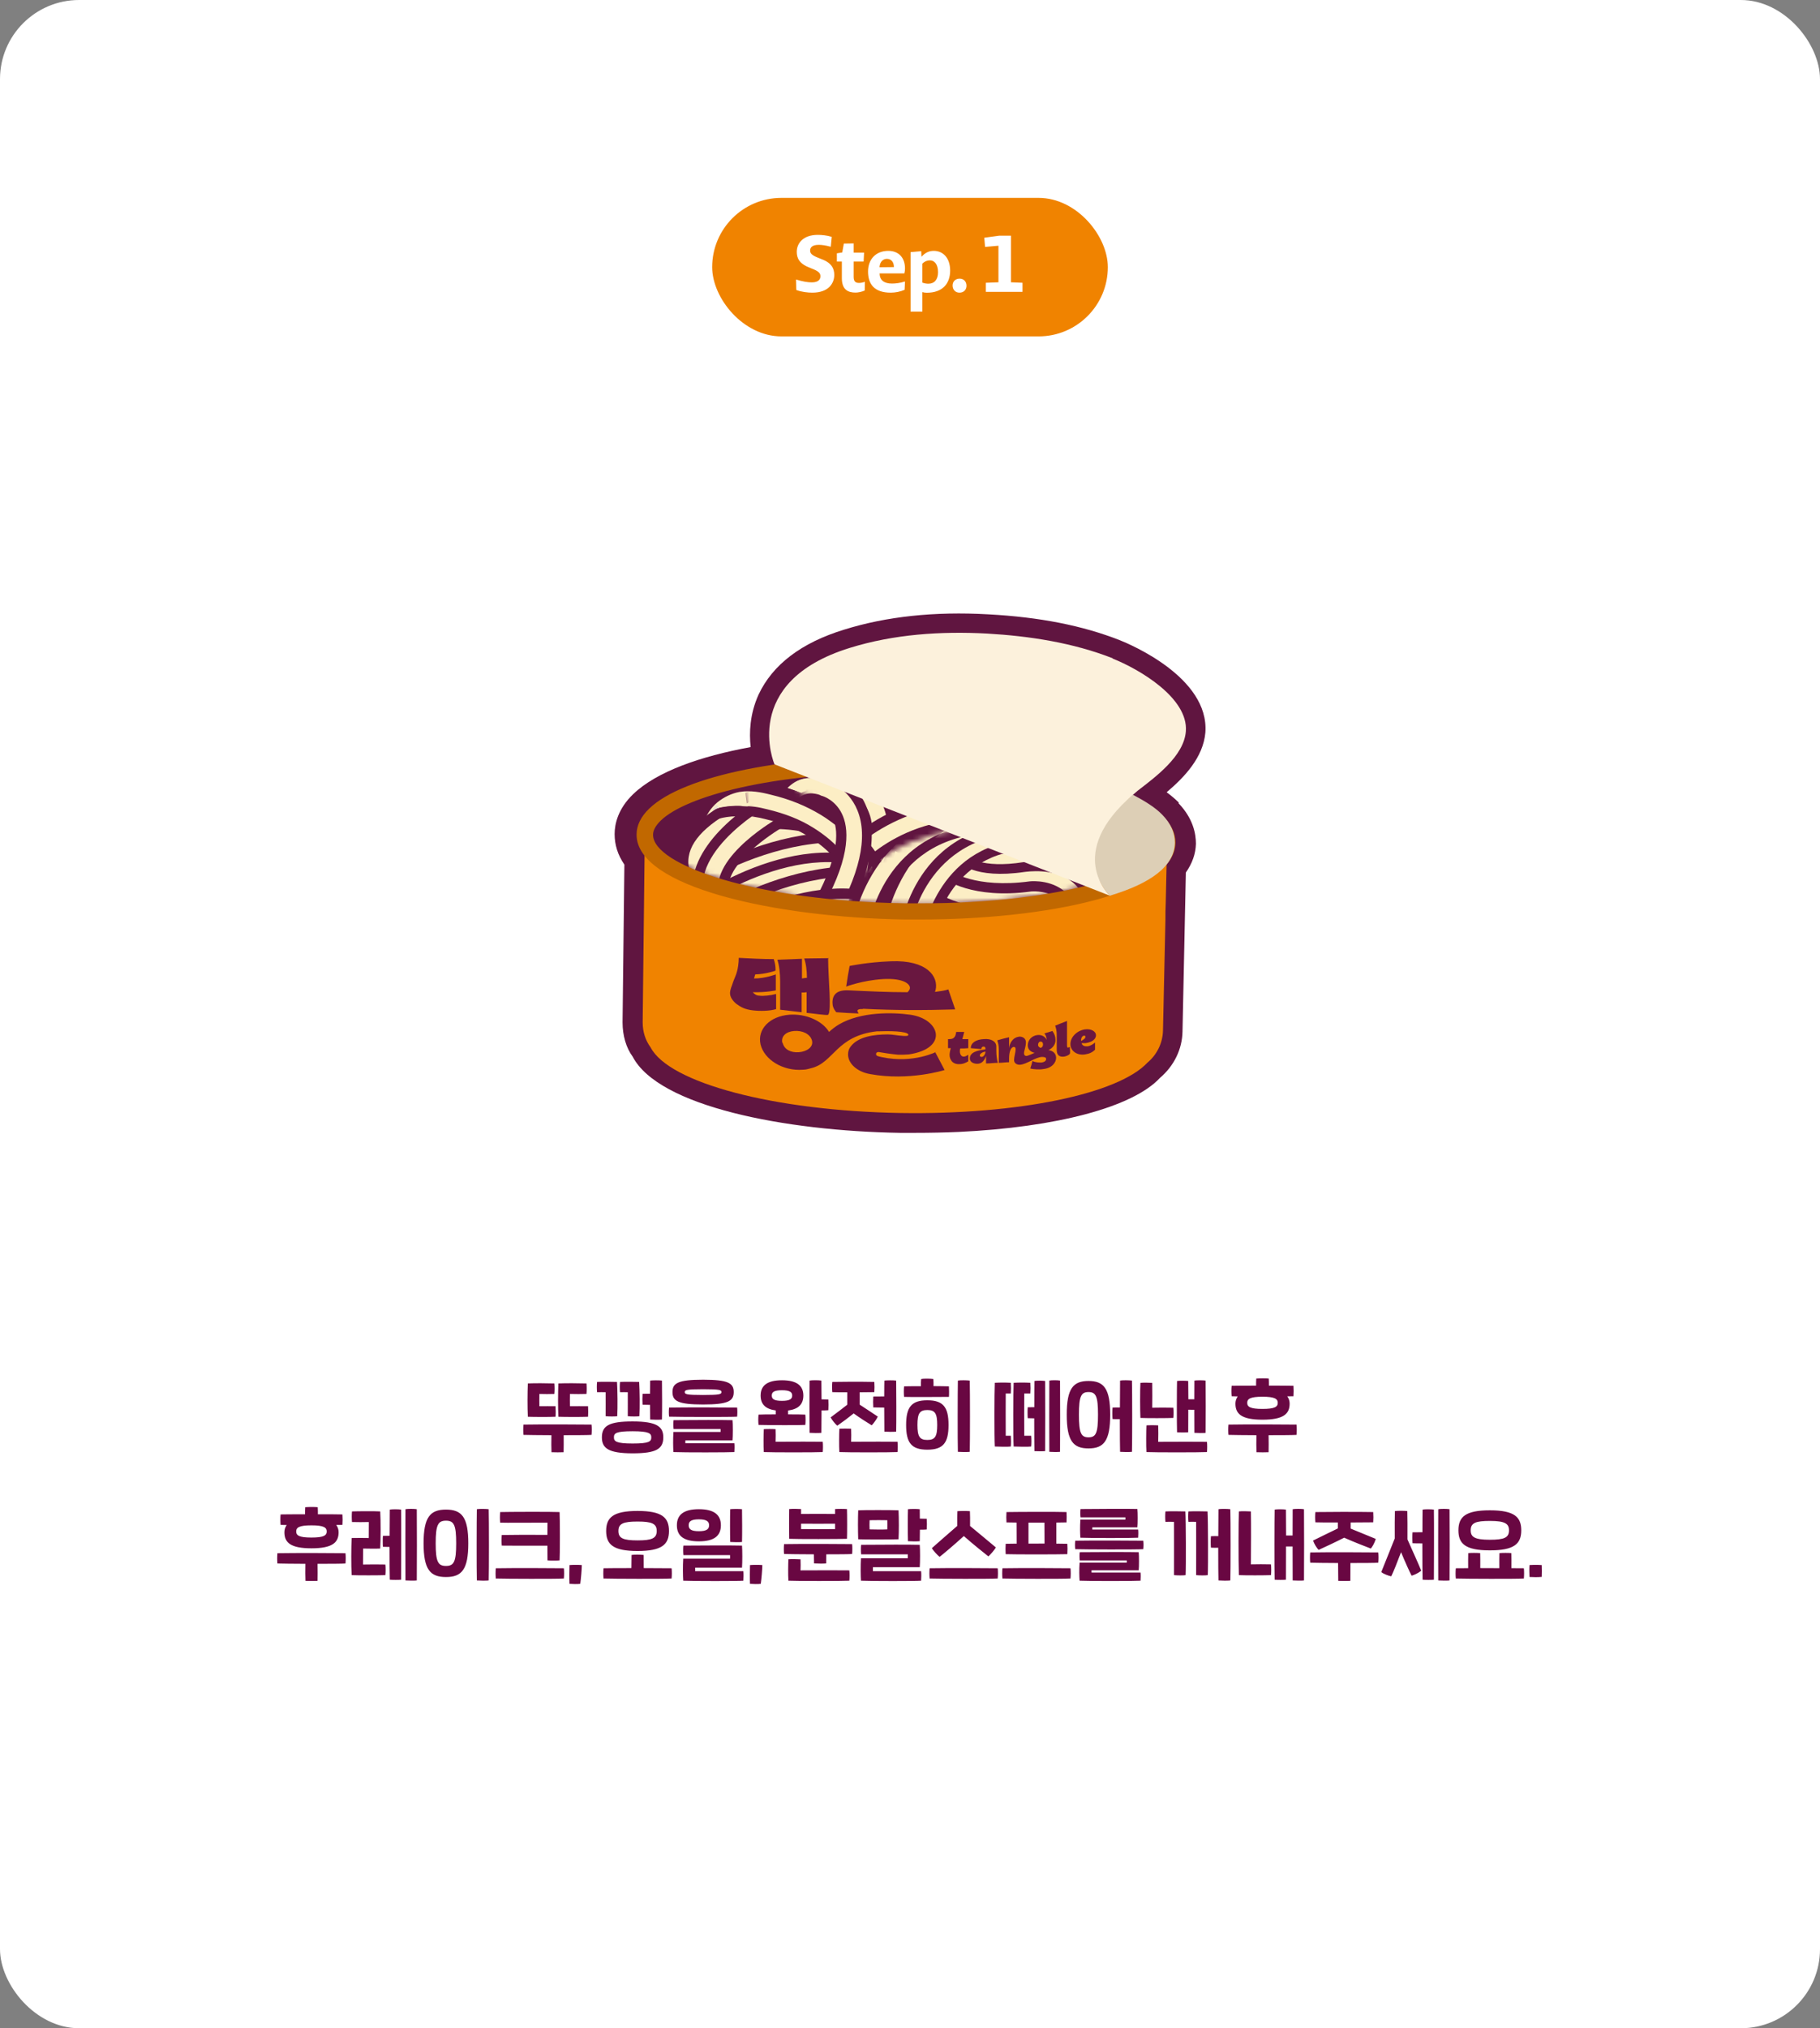 <?xml version="1.0" encoding="UTF-8"?> <svg xmlns="http://www.w3.org/2000/svg" width="368" height="410" viewBox="0 0 368 410" fill="none"><rect x="0" y="0" width="368" height="410" fill="#808080" stroke="none"/><rect width="368" height="410" rx="16" fill="white"></rect><rect x="144" y="40" width="80" height="28" rx="14" fill="#F08300"></rect><path d="M168.687 55.592C168.687 57.144 167.663 59.16 164.239 59.16C163.359 59.16 162.031 59.016 161.007 58.616L160.959 56.504C162.383 56.936 163.343 57.08 164.143 57.08C165.503 57.08 165.887 56.456 165.887 55.848C165.887 55.352 165.695 54.952 164.591 54.472L163.839 54.168C161.599 53.32 161.103 52.2 161.103 50.888C161.119 49.144 162.415 47.48 165.359 47.48C166.143 47.48 167.215 47.576 168.175 47.88L167.983 49.88C166.927 49.592 166.127 49.496 165.567 49.496C164.239 49.496 163.807 50.008 163.807 50.632C163.807 51.16 164.031 51.544 165.343 52.072L166.095 52.376C168.207 53.16 168.687 54.328 168.687 55.592ZM174.845 58.728C174.221 59 173.517 59.144 172.973 59.144C171.501 59.144 170.221 58.584 170.221 56.232V52.872H169.213V51.208L170.301 51.032L170.621 49.24L172.605 49.208V51.064H174.717L174.621 52.872H172.605V55.976C172.605 56.92 173.021 57.192 173.677 57.192C173.965 57.192 174.317 57.16 174.877 56.968L174.845 58.728ZM182.908 58.584C182.044 58.968 181.004 59.16 180.108 59.16C176.716 59.16 175.516 57.368 175.516 54.888C175.516 52.424 177.084 50.712 179.612 50.712C181.676 50.712 182.988 52.04 182.988 54.28C182.988 54.552 182.956 54.904 182.86 55.272H177.852C177.868 56.6 178.716 57.32 180.348 57.32C181.1 57.32 181.932 57.224 182.988 56.904L182.908 58.584ZM180.748 53.992C180.748 52.92 180.156 52.328 179.324 52.328C178.572 52.328 177.9 52.888 177.836 54.024L180.748 53.992ZM192.117 54.696C192.117 57.336 190.581 59.176 187.381 59.176C187.061 59.176 186.757 59.128 186.501 59.048V63H184.117V50.968L186.261 50.776L186.325 51.912C187.125 51 187.925 50.712 188.821 50.712C190.677 50.712 192.117 52.136 192.117 54.696ZM189.669 55.032C189.669 53.32 188.869 52.632 188.021 52.632C187.509 52.632 186.981 52.808 186.501 53.304V57.128C186.917 57.288 187.349 57.352 187.717 57.352C188.933 57.352 189.669 56.504 189.669 55.032ZM195.428 57.768C195.428 58.568 194.868 59.16 194.004 59.16C193.172 59.16 192.612 58.552 192.612 57.72C192.612 56.92 193.156 56.328 194.036 56.328C194.868 56.328 195.428 56.92 195.428 57.768ZM199.339 59V57.16L201.883 57.064V49.672L199.179 49.912L199.019 48.056L202.075 47.64H204.411V57.064L206.747 57.16V59H199.339Z" fill="white"></path><rect width="180" height="180" transform="translate(94 78)" fill="white"></rect><g clip-path="url(#clip0_2262_108186)"><path d="M238.36 162.249C237.62 161.509 236.818 160.831 235.893 160.152C239.47 157.129 243.293 153.119 243.725 148.06C244.527 136.894 228.308 130.17 226.458 129.429C218.935 126.468 210.24 124.741 199.818 124.185C188.964 123.569 179.221 124.617 170.711 127.27C162.016 129.923 156.219 134.365 153.382 140.41C151.594 144.359 151.471 148.122 151.779 151.022C141.666 152.872 132.785 155.957 128.037 160.522C124.954 163.483 124.275 166.568 124.275 168.604C124.275 170.763 124.892 172.799 126.249 174.773L125.879 206.668C125.879 209.321 126.619 211.85 127.914 213.577C133.155 223.695 158.809 228.63 181.934 229C182.983 229 184.031 229 185.079 229C188.039 229 190.999 228.939 193.836 228.815C213.57 227.89 229.048 223.818 234.536 217.896C237.373 215.49 239.038 212.097 239.1 208.519L239.778 176.377C241.073 174.526 241.752 172.614 241.813 170.578C241.813 168.542 241.258 165.457 238.298 162.373L238.36 162.249Z" fill="#601540"></path><path d="M130.38 168.418C130.195 183.718 130.133 191.368 129.948 206.667C129.948 208.58 130.503 210.307 131.552 211.726C135.252 218.882 156.404 224.558 182.119 224.99C205.984 225.36 226.149 221.103 232.008 214.811C233.858 213.268 235.091 210.924 235.153 208.333C235.338 199.388 235.461 194.946 235.646 186C235.646 184.643 235.646 183.903 235.708 182.546C235.769 179.214 235.831 177.549 235.893 174.217C235.893 173.785 235.893 173.6 235.893 173.168C235.893 171.935 235.893 171.318 235.954 170.084C214.679 197.784 134.08 181.929 130.318 168.356L130.38 168.418Z" fill="#F08300"></path><mask id="mask0_2262_108186" style="mask-type:luminance" maskUnits="userSpaceOnUse" x="131" y="152" width="104" height="31"><path d="M234.722 169.097C234.537 176.87 212.09 183.163 182.983 182.731C153.876 182.238 131.306 175.328 131.367 167.493C131.429 159.72 154.246 152.07 183.414 152.564C212.645 153.057 234.845 161.324 234.66 169.097H234.722Z" fill="white"></path></mask><g mask="url(#mask0_2262_108186)"><path d="M158.994 166.012C158.562 166.012 158.13 165.95 157.699 165.765C155.849 165.025 154.924 163.051 155.602 161.2C155.725 160.83 157.02 157.56 160.412 156.018C162.015 155.277 164.667 154.722 168.182 156.141C170.032 156.881 170.957 158.979 170.217 160.83C169.477 162.68 167.38 163.544 165.53 162.865C164.79 162.619 163.125 161.94 162.324 163.791C161.769 165.148 160.412 166.012 158.932 166.012H158.994Z" fill="#601540"></path><path d="M158.994 164.038C158.994 164.038 158.624 164.038 158.439 163.914C157.637 163.606 157.206 162.681 157.514 161.879C157.637 161.57 158.624 159.041 161.276 157.869C163.126 157.067 165.161 157.128 167.504 157.992C168.306 158.3 168.738 159.226 168.367 160.028C168.059 160.83 167.134 161.2 166.332 160.891C164.852 160.336 163.619 160.213 162.571 160.706C161.091 161.323 160.474 162.927 160.474 162.927C160.227 163.544 159.611 163.976 158.994 163.976V164.038Z" fill="#FCEEC5"></path><path d="M175.768 180.818C174.473 180.818 173.239 180.139 172.623 178.906C171.143 176.129 168.738 173.168 166.456 171.256C165.469 170.454 164.483 169.713 163.373 169.035C160.906 167.493 158.069 166.382 154.739 165.58C153.321 165.21 151.656 164.901 150.546 165.087C149.744 165.21 149.066 165.58 148.449 166.074C147.339 166.999 146.846 168.541 147.277 170.084C147.771 171.996 146.599 173.97 144.687 174.464C142.776 174.957 140.802 173.785 140.309 171.873C139.199 167.616 140.556 163.297 143.824 160.521C145.366 159.226 147.216 158.362 149.251 157.992C151.841 157.498 154.307 157.992 156.466 158.547C160.536 159.534 164.051 160.953 167.196 162.866C168.553 163.729 169.909 164.716 171.143 165.703C174.164 168.233 177.124 171.873 179.036 175.451C179.961 177.178 179.344 179.399 177.556 180.325C177.001 180.633 176.446 180.756 175.829 180.756L175.768 180.818Z" fill="#601540"></path><path d="M175.768 178.782C175.213 178.782 174.658 178.474 174.411 177.98C172.746 174.957 170.279 171.872 167.751 169.713C166.641 168.788 165.531 167.986 164.421 167.307C161.769 165.642 158.748 164.469 155.171 163.606C153.444 163.174 151.656 162.804 150.114 163.112C149.004 163.297 147.956 163.791 147.093 164.531C145.366 166.012 144.626 168.294 145.243 170.639C145.489 171.441 144.996 172.304 144.132 172.551C143.269 172.798 142.467 172.243 142.221 171.441C141.296 167.986 142.406 164.408 145.057 162.187C146.353 161.138 147.894 160.398 149.498 160.089C151.718 159.719 153.938 160.151 155.849 160.645C159.734 161.57 163.003 162.927 165.963 164.716C167.196 165.457 168.429 166.382 169.663 167.369C172.499 169.713 175.274 173.168 177.063 176.561C177.494 177.301 177.186 178.227 176.446 178.659C176.199 178.782 175.953 178.844 175.706 178.844L175.768 178.782Z" fill="#FCEEC5"></path><path d="M155.664 194.452C153.937 194.452 152.395 193.157 152.087 191.368C151.779 189.394 153.135 187.543 155.109 187.296C174.164 184.458 182.674 179.708 186.436 176.192C188.286 174.464 189.026 171.873 188.409 169.344C187.731 166.691 185.819 164.655 183.229 163.915C164.544 158.609 140.37 185.815 140.123 186.124C138.767 187.605 136.547 187.728 135.067 186.432C133.587 185.137 133.402 182.854 134.758 181.374C135.868 180.14 162.262 150.589 185.202 157.005C190.259 158.424 194.144 162.496 195.439 167.678C196.672 172.798 195.192 177.981 191.369 181.497C184.832 187.605 172.992 191.985 156.157 194.452C155.972 194.452 155.787 194.452 155.602 194.452H155.664Z" fill="#601540"></path><path d="M155.664 192.417C154.924 192.417 154.245 191.861 154.122 191.121C153.999 190.257 154.615 189.455 155.417 189.332C171.142 186.988 182.057 183.101 187.854 177.734C190.259 175.451 191.246 172.182 190.444 168.85C189.642 165.457 187.176 162.866 183.846 161.941C163.989 156.327 138.952 184.458 138.644 184.767C138.089 185.384 137.102 185.445 136.485 184.89C135.869 184.335 135.807 183.348 136.362 182.731C137.41 181.497 162.94 152.81 184.709 158.98C189.087 160.213 192.417 163.668 193.466 168.172C194.514 172.552 193.219 176.994 190.012 180.017C183.784 185.877 172.314 190.011 155.91 192.417C155.849 192.417 155.725 192.417 155.664 192.417Z" fill="#FCEEC5"></path><path d="M171.821 174.34C171.327 174.34 170.896 174.155 170.587 173.723C164.791 166.258 148.017 170.515 147.832 170.515C146.969 170.762 146.105 170.207 145.92 169.405C145.674 168.541 146.229 167.677 147.03 167.492C147.77 167.307 165.962 162.742 173.054 171.811C173.609 172.489 173.486 173.476 172.807 174.032C172.499 174.278 172.191 174.34 171.821 174.34Z" fill="#FCEEC5"></path><path d="M167.875 177.425C167.32 177.425 166.703 177.302 166.148 176.993C157.515 172.305 145.859 176.438 145.736 176.438C143.886 177.117 141.789 176.129 141.111 174.279C140.433 172.428 141.419 170.33 143.269 169.652C143.886 169.467 158.131 164.47 169.54 170.639C171.266 171.564 171.945 173.785 171.02 175.513C170.341 176.746 169.108 177.425 167.875 177.425Z" fill="#601540"></path><path d="M171.821 176.377C170.773 176.377 169.663 175.883 168.985 174.958C164.853 169.652 152.396 171.441 148.388 172.49C146.414 172.984 144.503 171.812 144.009 169.899C143.516 167.987 144.688 166.012 146.599 165.519C148.634 164.964 167.011 160.645 174.72 170.516C175.953 172.058 175.645 174.341 174.103 175.575C173.425 176.068 172.685 176.315 171.883 176.315L171.821 176.377Z" fill="#601540"></path><path d="M167.875 177.425C167.32 177.425 166.703 177.302 166.148 176.993C157.515 172.305 145.859 176.438 145.736 176.438C143.886 177.117 141.789 176.129 141.111 174.279C140.433 172.428 141.419 170.33 143.269 169.652C143.886 169.467 158.131 164.47 169.54 170.639C171.266 171.564 171.945 173.785 171.02 175.513C170.341 176.746 169.108 177.425 167.875 177.425Z" fill="#FCEEC5"></path><path d="M224.793 183.718C224.793 183.718 224.362 183.718 224.115 183.718C222.142 183.348 220.847 181.497 221.217 179.523C221.648 177.302 221.772 174.341 220.292 172.675C218.75 171.009 215.79 170.824 214.742 170.886C208.02 171.071 203.457 169.837 200.866 167.123C199.14 165.272 198.646 163.175 198.831 161.756C199.016 159.781 200.866 158.239 202.778 158.486C204.628 158.671 206.047 160.213 206.047 162.002C206.293 162.496 208.205 163.915 214.372 163.668C214.927 163.668 221.463 163.175 225.657 167.74C228.493 170.824 229.418 175.205 228.37 180.757C228.062 182.484 226.52 183.718 224.855 183.718H224.793Z" fill="#601540"></path><path d="M224.793 181.682C224.793 181.682 224.608 181.682 224.485 181.682C223.622 181.558 223.067 180.695 223.252 179.893C223.992 176.006 223.498 173.107 221.833 171.256C219.305 168.418 214.68 168.85 214.618 168.85C208.636 169.035 204.566 168.048 202.408 165.765C200.743 163.976 200.866 162.187 200.866 162.002C200.928 161.138 201.73 160.645 202.531 160.583C203.395 160.645 204.011 161.385 203.95 162.249C203.95 162.31 203.95 162.989 204.69 163.729C205.553 164.593 208.02 166.012 214.371 165.765C214.495 165.765 220.477 165.272 224.053 169.22C226.397 171.811 227.198 175.636 226.273 180.51C226.15 181.25 225.472 181.805 224.732 181.805L224.793 181.682Z" fill="#FCEEC5"></path><path d="M134.451 188.776C133.402 188.776 132.354 188.283 131.614 187.419C130.381 185.877 130.627 183.594 132.169 182.36C133.217 181.558 158.131 162.125 181.749 170.207C183.661 170.824 184.648 172.922 183.969 174.772C183.353 176.685 181.318 177.672 179.406 176.993C159.487 170.207 136.856 187.851 136.671 187.974C135.992 188.468 135.252 188.776 134.451 188.776Z" fill="#601540"></path><path d="M134.451 186.74C134.019 186.74 133.526 186.555 133.218 186.123C132.663 185.445 132.786 184.458 133.464 183.964C134.451 183.162 158.501 164.408 181.072 172.119C181.873 172.366 182.305 173.291 182.058 174.093C181.75 174.895 180.887 175.327 180.085 175.08C159.118 167.924 135.623 186.247 135.376 186.432C135.068 186.679 134.759 186.74 134.389 186.74H134.451Z" fill="#FCEEC5"></path><path d="M138.706 190.627C137.349 190.627 135.992 189.825 135.437 188.529C134.821 187.234 135.129 185.63 136.116 184.581C136.301 184.396 157.884 167.184 176.569 173.908C178.419 174.587 179.406 176.623 178.728 178.535C178.049 180.386 176.014 181.373 174.103 180.694C160.351 175.759 142.467 188.714 141.234 189.702C140.926 190.01 140.556 190.257 140.124 190.442C139.692 190.627 139.199 190.689 138.767 190.689L138.706 190.627Z" fill="#601540"></path><path d="M138.705 188.529C138.089 188.529 137.534 188.159 137.287 187.604C137.04 187.049 137.164 186.37 137.595 185.877C137.78 185.692 158.624 169.466 175.829 175.697C176.631 176.006 177.062 176.87 176.754 177.672C176.446 178.474 175.582 178.905 174.781 178.597C159.795 173.168 140.802 187.234 139.877 187.974C139.754 188.097 139.569 188.221 139.384 188.344C139.199 188.406 138.952 188.468 138.767 188.468L138.705 188.529Z" fill="#FCEEC5"></path><path d="M137.965 195.625C136.917 195.625 135.869 195.131 135.129 194.267C133.895 192.725 134.142 190.443 135.684 189.209C136.732 188.345 161.584 168.974 185.202 177.055C187.052 177.672 188.101 179.77 187.422 181.621C186.806 183.471 184.771 184.52 182.859 183.842C163.002 176.994 140.37 194.638 140.124 194.823C139.445 195.316 138.705 195.625 137.904 195.625H137.965Z" fill="#601540"></path><path d="M137.966 193.589C137.534 193.589 137.041 193.404 136.732 192.972C136.177 192.293 136.301 191.306 136.979 190.813C137.966 190.011 162.016 171.256 184.586 178.968C185.388 179.215 185.819 180.14 185.573 180.942C185.264 181.744 184.401 182.176 183.599 181.929C162.633 174.711 139.199 193.034 138.952 193.219C138.644 193.465 138.336 193.527 137.966 193.527V193.589Z" fill="#FCEEC5"></path><path d="M213.446 196.612C213.446 196.612 213.014 196.612 212.768 196.612C210.794 196.242 209.499 194.391 209.869 192.417C210.116 190.936 209.993 190.072 209.684 189.826C209.376 189.455 208.513 189.332 207.896 189.332C193.712 191.245 187.114 186.186 186.436 185.569C184.894 184.273 184.709 181.991 186.004 180.51C187.299 179.029 189.519 178.783 190.999 180.017C191.184 180.14 196.056 183.656 207.094 182.176C207.711 182.114 212.089 181.806 214.926 184.952C216.283 186.433 217.701 189.147 216.899 193.712C216.591 195.44 215.049 196.673 213.384 196.673L213.446 196.612Z" fill="#601540"></path><path d="M213.447 194.637C213.447 194.637 213.262 194.637 213.138 194.637C212.275 194.452 211.72 193.65 211.843 192.786C212.213 190.812 211.967 189.331 211.165 188.468C209.993 187.172 207.773 187.357 207.773 187.357C194.083 189.208 188.04 184.272 187.793 184.087C187.115 183.532 187.053 182.545 187.608 181.866C188.163 181.188 189.15 181.126 189.828 181.681C189.828 181.681 195.193 185.938 207.465 184.272C207.712 184.272 211.288 183.964 213.508 186.37C215.05 188.036 215.482 190.38 214.927 193.403C214.803 194.143 214.125 194.698 213.385 194.698L213.447 194.637Z" fill="#FCEEC5"></path><path d="M220.97 185.754C219.305 185.754 217.825 184.582 217.455 182.916C216.037 176.5 211.042 176.87 209.562 177.179C197.105 179.338 191.801 175.39 191.246 174.958C189.705 173.662 189.458 171.441 190.753 169.899C191.986 168.357 194.206 168.11 195.748 169.344C195.995 169.467 199.572 171.688 208.267 170.146C213.447 169.035 222.265 171.194 224.485 181.435C224.917 183.409 223.683 185.322 221.71 185.754C221.463 185.754 221.217 185.815 220.908 185.815L220.97 185.754Z" fill="#601540"></path><path d="M220.969 183.718C220.229 183.718 219.613 183.224 219.428 182.484C217.516 173.785 210.054 175.019 209.129 175.204C197.351 177.24 192.664 173.539 192.479 173.353C191.801 172.798 191.677 171.811 192.232 171.133C192.787 170.454 193.774 170.331 194.452 170.886C194.576 170.947 198.522 173.785 208.574 172.058C212.459 171.256 220.414 172.243 222.511 181.805C222.696 182.669 222.141 183.471 221.278 183.656C221.154 183.656 221.031 183.656 220.969 183.656V183.718Z" fill="#FCEEC5"></path><path d="M218.442 189.332C216.469 189.332 214.865 187.728 214.865 185.754C214.865 183.41 213.94 182.669 213.693 182.423C212.152 181.127 209.068 181.25 208.082 181.374C194.577 183.41 190.26 178.166 189.52 177.117C188.41 175.451 188.842 173.231 190.507 172.12C192.11 171.01 194.268 171.441 195.378 172.922C195.625 173.169 198.338 175.636 206.972 174.279C207.65 174.156 213.878 173.231 218.319 176.87C220.045 178.289 222.08 180.942 222.142 185.631C222.142 187.605 220.6 189.27 218.565 189.27L218.442 189.332Z" fill="#601540"></path><path d="M218.441 187.296C217.578 187.296 216.9 186.618 216.838 185.754C216.838 183.533 216.16 181.991 214.926 180.88C212.336 178.659 207.773 179.4 207.711 179.4C195.193 181.312 191.555 176.562 191.185 176.007C190.691 175.266 190.876 174.279 191.616 173.786C192.295 173.292 193.281 173.477 193.775 174.156C193.898 174.279 196.858 177.796 207.218 176.253C207.465 176.253 213.2 175.266 216.961 178.413C218.935 180.078 219.983 182.546 220.045 185.692C220.045 186.556 219.366 187.296 218.503 187.296H218.441Z" fill="#FCEEC5"></path><path d="M214.556 192.601C214.556 192.601 214.125 192.601 213.878 192.601C211.905 192.231 210.61 190.38 210.98 188.406C211.226 186.926 211.103 186.062 210.795 185.815C210.486 185.445 209.623 185.383 209.006 185.322C194.761 187.296 188.224 182.175 187.546 181.558C186.004 180.263 185.819 177.98 187.114 176.5C188.348 174.957 190.629 174.772 192.109 176.006C192.294 176.129 197.166 179.646 208.205 178.165C208.821 178.104 213.2 177.795 216.036 180.941C217.393 182.422 218.811 185.137 218.01 189.702C217.701 191.429 216.16 192.663 214.495 192.663L214.556 192.601Z" fill="#601540"></path><path d="M214.556 190.565C214.556 190.565 214.371 190.565 214.248 190.565C213.384 190.38 212.829 189.578 212.953 188.715C213.323 186.741 213.076 185.26 212.274 184.396C211.103 183.101 208.883 183.286 208.883 183.286C195.192 185.137 189.149 180.201 188.902 180.016C188.224 179.461 188.162 178.474 188.717 177.795C189.272 177.117 190.259 177.055 190.937 177.61C191.061 177.672 196.426 181.867 208.574 180.201C208.821 180.201 212.398 179.893 214.679 182.299C216.221 183.964 216.653 186.309 216.098 189.332C215.974 190.072 215.296 190.627 214.556 190.627V190.565Z" fill="#FCEEC5"></path><path d="M185.326 191.244C185.326 191.244 184.895 191.244 184.648 191.244C182.675 190.874 181.38 189.023 181.75 187.049C183.23 178.844 191.37 163.729 210.857 164.593C212.83 164.716 214.372 166.382 214.248 168.356C214.125 170.33 212.46 171.873 210.487 171.749C192.171 170.886 188.965 187.604 188.841 188.345C188.533 190.072 186.991 191.306 185.326 191.306V191.244Z" fill="#601540"></path><path d="M185.327 189.208C185.327 189.208 185.142 189.208 185.018 189.208C184.155 189.023 183.6 188.221 183.723 187.358C183.723 187.111 187.917 165.395 210.733 166.567C211.597 166.567 212.275 167.369 212.213 168.233C212.213 169.097 211.473 169.714 210.61 169.714H210.548C190.568 168.727 186.93 187.172 186.807 187.913C186.683 188.653 186.005 189.208 185.265 189.208H185.327Z" fill="#FCEEC5"></path><path d="M180.393 191.614C180.393 191.614 180.084 191.614 179.961 191.614C177.988 191.367 176.569 189.578 176.816 187.604C177.864 178.474 185.758 161.2 207.958 161.015C209.931 161.015 211.535 162.619 211.535 164.593C211.535 166.567 209.931 168.233 207.958 168.233C186.621 168.418 184.031 187.666 183.908 188.468C183.661 190.318 182.119 191.614 180.331 191.614H180.393Z" fill="#601540"></path><path d="M180.392 189.578C180.392 189.578 180.269 189.578 180.207 189.578C179.344 189.455 178.727 188.715 178.851 187.851C178.851 187.604 181.996 163.298 207.958 163.051C208.821 163.051 209.499 163.729 209.561 164.593C209.561 165.457 208.883 166.197 208.019 166.197C184.832 166.444 182.119 187.296 181.996 188.221C181.872 189.023 181.194 189.64 180.454 189.64L180.392 189.578Z" fill="#FCEEC5"></path><path d="M212.83 171.194C211.781 171.194 210.795 170.762 210.055 169.898C200.373 158.3 176.138 168.233 175.891 168.356C174.041 169.096 171.944 168.233 171.204 166.444C170.464 164.593 171.266 162.495 173.116 161.755C174.288 161.261 202.531 149.663 215.605 165.333C216.9 166.875 216.653 169.158 215.173 170.392C214.495 170.947 213.693 171.256 212.891 171.256L212.83 171.194Z" fill="#601540"></path><path d="M212.83 169.158C212.398 169.158 211.905 168.973 211.596 168.603C200.928 155.833 175.336 166.382 175.089 166.506C174.288 166.876 173.363 166.506 172.993 165.642C172.684 164.84 172.993 163.914 173.856 163.606C175.028 163.113 201.853 152.07 214.001 166.629C214.556 167.308 214.495 168.295 213.816 168.85C213.508 169.097 213.138 169.22 212.83 169.22V169.158Z" fill="#FCEEC5"></path><path d="M172.006 188.53C171.389 188.53 170.772 188.345 170.156 188.036C168.429 187.049 167.874 184.828 168.861 183.101C175.089 172.551 174.657 167.308 173.794 165.087C172.869 162.742 170.896 162.064 170.772 162.064C168.922 161.509 167.812 159.534 168.306 157.622C168.861 155.71 170.772 154.599 172.622 155.093C173.177 155.216 178.049 156.635 180.331 162.187C182.797 168.233 181.009 176.5 174.966 186.741C174.287 187.851 173.116 188.53 171.882 188.53H172.006Z" fill="#601540"></path><path d="M172.006 186.555C172.006 186.555 171.451 186.493 171.204 186.308C170.464 185.877 170.218 184.889 170.649 184.149C177.063 173.291 176.939 167.369 175.706 164.284C174.411 161.015 171.574 160.151 171.451 160.151C170.588 159.904 170.094 159.04 170.341 158.238C170.588 157.375 171.451 156.881 172.253 157.128C172.438 157.128 176.693 158.362 178.604 163.05C180.824 168.479 179.098 176.129 173.424 185.753C173.116 186.247 172.623 186.555 172.068 186.555H172.006Z" fill="#FCEEC5"></path><path d="M224.67 191.43C224.67 191.43 224.053 191.43 223.745 191.306C221.833 190.813 220.662 188.839 221.155 186.926C221.648 185.014 221.402 182.916 220.415 180.634C218.442 176.192 214.618 173.477 211.781 171.935C191 160.892 176.878 174.649 176.261 175.266C174.843 176.685 172.561 176.685 171.204 175.266C169.786 173.847 169.786 171.626 171.204 170.208C171.389 170.022 189.581 151.947 215.235 165.581C220.785 168.542 224.855 172.737 227.075 177.734C228.74 181.559 229.11 185.26 228.247 188.777C227.815 190.381 226.397 191.491 224.793 191.491L224.67 191.43Z" fill="#601540"></path><path d="M224.67 189.393C224.67 189.393 224.423 189.393 224.238 189.393C223.375 189.146 222.882 188.283 223.128 187.481C223.745 185.136 223.437 182.607 222.265 179.892C220.107 174.957 215.852 171.934 212.707 170.268C190.506 158.424 175.459 173.291 174.781 173.908C174.103 174.525 173.178 174.525 172.561 173.908C171.944 173.291 171.944 172.304 172.561 171.687C172.746 171.502 189.89 154.537 214.187 167.431C219.305 170.145 223.128 174.032 225.102 178.597C226.582 181.99 226.952 185.26 226.15 188.283C225.965 188.961 225.348 189.455 224.608 189.455L224.67 189.393Z" fill="#FCEEC5"></path><path d="M142.098 180.88C141.173 180.88 140.309 180.571 139.569 179.893C138.213 178.597 136.733 176.006 137.288 172.86C138.028 168.171 142.591 163.976 151.286 160.028C153.136 159.226 155.233 160.028 156.035 161.817C156.836 163.606 156.035 165.765 154.246 166.567C145.551 170.454 144.564 173.353 144.441 173.847C144.379 174.217 144.441 174.464 144.626 174.587C146.106 175.945 146.168 178.165 144.811 179.646C144.133 180.386 143.146 180.757 142.159 180.757L142.098 180.88Z" fill="#601540"></path><path d="M141.974 178.844C141.604 178.844 141.234 178.72 140.926 178.412C140.124 177.672 138.829 175.759 139.261 173.168C139.877 169.22 144.194 165.457 152.088 161.878C152.889 161.508 153.814 161.878 154.184 162.68C154.554 163.482 154.184 164.408 153.383 164.778C144.502 168.788 142.652 172.058 142.406 173.6C142.159 175.081 143.084 176.006 143.084 176.068C143.701 176.685 143.701 177.672 143.084 178.289C142.776 178.597 142.344 178.782 141.912 178.782L141.974 178.844Z" fill="#FCEEC5"></path><path d="M144.625 186.679C143.33 186.679 142.159 186.001 141.48 184.828C136.054 175.019 146.845 165.395 154.061 161.262C155.787 160.275 158.007 160.892 158.994 162.619C159.981 164.347 159.364 166.568 157.699 167.555C157.576 167.616 144.564 175.451 147.832 181.374C148.819 183.101 148.14 185.322 146.414 186.247C145.859 186.556 145.242 186.679 144.687 186.679H144.625Z" fill="#601540"></path><path d="M144.625 184.643C144.07 184.643 143.515 184.335 143.269 183.841C137.41 173.292 154.369 163.421 155.047 163.051C155.787 162.619 156.774 162.866 157.205 163.668C157.637 164.408 157.39 165.395 156.589 165.827C156.465 165.889 141.665 174.526 145.982 182.361C146.414 183.101 146.105 184.088 145.365 184.52C145.119 184.643 144.872 184.705 144.625 184.705V184.643Z" fill="#FCEEC5"></path><mask id="mask1_2262_108186" style="mask-type:luminance" maskUnits="userSpaceOnUse" x="149" y="156" width="37" height="28"><path d="M149.621 156.758C150.731 161.631 151.348 164.037 152.458 168.911C161.831 174.71 166.518 177.671 175.891 183.532C179.9 180.941 181.935 179.646 185.943 177.055C176.755 169.035 172.13 165.086 162.88 157.066C157.576 156.943 154.924 156.881 149.621 156.82V156.758Z" fill="white"></path></mask><g mask="url(#mask1_2262_108186)"><path d="M175.768 180.818C174.473 180.818 173.239 180.139 172.623 178.906C171.143 176.129 168.738 173.168 166.456 171.256C165.469 170.454 164.483 169.713 163.373 169.035C160.906 167.493 158.069 166.382 154.739 165.58C153.321 165.21 151.656 164.901 150.546 165.087C149.744 165.21 149.066 165.58 148.449 166.074C147.339 166.999 146.846 168.541 147.277 170.084C147.771 171.996 146.599 173.97 144.687 174.464C142.776 174.957 140.802 173.785 140.309 171.873C139.199 167.616 140.556 163.297 143.824 160.521C145.366 159.226 147.216 158.362 149.251 157.992C151.841 157.498 154.307 157.992 156.466 158.547C160.536 159.534 164.051 160.953 167.196 162.866C168.553 163.729 169.909 164.716 171.143 165.703C174.164 168.233 177.124 171.873 179.036 175.451C179.961 177.178 179.344 179.399 177.556 180.325C177.001 180.633 176.446 180.756 175.829 180.756L175.768 180.818Z" fill="#601540"></path><path d="M175.768 178.782C175.213 178.782 174.658 178.474 174.411 177.98C172.746 174.957 170.279 171.872 167.751 169.713C166.641 168.788 165.531 167.986 164.421 167.307C161.769 165.642 158.748 164.469 155.171 163.606C153.444 163.174 151.656 162.804 150.114 163.112C149.004 163.297 147.956 163.791 147.093 164.531C145.366 166.012 144.626 168.294 145.243 170.639C145.489 171.441 144.996 172.304 144.132 172.551C143.269 172.798 142.467 172.243 142.221 171.441C141.296 167.986 142.406 164.408 145.057 162.187C146.353 161.138 147.894 160.398 149.498 160.089C151.718 159.719 153.938 160.151 155.849 160.645C159.734 161.57 163.003 162.927 165.963 164.716C167.196 165.457 168.429 166.382 169.663 167.369C172.499 169.713 175.274 173.168 177.063 176.561C177.494 177.301 177.186 178.227 176.446 178.659C176.199 178.782 175.953 178.844 175.706 178.844L175.768 178.782Z" fill="#FCEEC5"></path></g><path d="M144.317 163.544C144.317 163.544 147.956 162.495 151.101 163.05C150.916 161.817 150.854 161.2 150.669 159.966C150.669 159.966 146.661 161.446 146.537 161.508C146.414 161.508 144.317 163.544 144.317 163.544Z" fill="#FCEEC5"></path><path d="M144.133 163.791C144.133 163.791 144.811 163.483 145.428 163.298C145.243 163.051 145.119 162.927 144.873 162.681C144.564 163.051 144.441 163.174 144.133 163.544C144.133 163.606 144.133 163.668 144.133 163.729V163.791Z" fill="#EBE0D1"></path><path d="M145.119 165.58C145.119 165.58 147.833 164.593 151.594 165.21C151.964 164.408 152.088 163.976 152.458 163.174C152.458 163.174 148.573 162.557 145.366 163.359C145.243 164.284 145.181 164.716 145.058 165.642L145.119 165.58Z" fill="#601540"></path><path d="M166.826 189.331C166.209 189.331 165.593 189.146 164.976 188.838C163.249 187.851 162.694 185.63 163.681 183.903C169.909 173.353 169.416 168.109 168.614 165.888C167.689 163.544 165.716 162.866 165.593 162.866C163.743 162.31 162.633 160.336 163.126 158.424C163.681 156.511 165.531 155.401 167.443 155.894C167.998 156.018 172.869 157.437 175.151 162.989C177.679 169.035 175.891 177.302 169.848 187.542C169.169 188.653 167.998 189.331 166.764 189.331H166.826Z" fill="#601540"></path><path d="M166.825 187.295C166.825 187.295 166.27 187.234 166.024 187.049C165.284 186.617 165.037 185.63 165.469 184.889C171.882 174.032 171.697 168.109 170.464 165.024C169.169 161.755 166.332 160.891 166.209 160.891C165.345 160.644 164.852 159.781 165.099 158.979C165.345 158.115 166.209 157.621 167.01 157.868C167.195 157.868 171.45 159.102 173.362 163.791C175.582 169.22 173.855 176.869 168.182 186.493C167.874 186.987 167.38 187.295 166.825 187.295Z" fill="#FCEEC5"></path><mask id="mask2_2262_108186" style="mask-type:luminance" maskUnits="userSpaceOnUse" x="159" y="156" width="9" height="6"><path d="M167.751 157.19C166.826 158.979 166.332 159.904 165.407 161.693C163.989 161.076 163.249 160.768 161.831 160.151L159.549 157.251C161.522 156.819 162.509 156.573 164.421 156.079C165.716 156.511 166.394 156.758 167.689 157.19H167.751Z" fill="white"></path></mask><g mask="url(#mask2_2262_108186)"><path d="M158.994 164.037C158.994 164.037 158.624 164.037 158.439 163.914C157.637 163.605 157.206 162.68 157.514 161.878C157.514 161.754 158.686 158.731 161.769 157.621C163.496 157.004 165.407 157.127 167.442 157.991C168.244 158.3 168.676 159.225 168.306 160.027C167.997 160.829 167.072 161.199 166.271 160.891C164.914 160.335 163.742 160.212 162.756 160.582C161.091 161.137 160.412 162.926 160.412 162.926C160.166 163.543 159.549 163.975 158.932 163.975L158.994 164.037Z" fill="#FCEEC5"></path></g><mask id="mask3_2262_108186" style="mask-type:luminance" maskUnits="userSpaceOnUse" x="148" y="178" width="31" height="12"><path d="M178.728 180.387C178.728 180.387 176.508 186.432 176.446 189.825C166.826 189.825 161.955 189.825 152.335 189.764C150.731 187.234 149.93 186.001 148.326 183.471C150.361 181.991 151.348 181.25 153.383 179.831C159.303 179.214 162.263 178.906 168.183 178.289C172.438 179.091 174.535 179.523 178.728 180.387Z" fill="white"></path></mask><g mask="url(#mask3_2262_108186)"><path d="M141.604 197.907C140.186 197.907 138.891 197.105 138.274 195.748C137.719 194.453 137.966 192.849 138.953 191.8C140.679 189.949 161.954 174.834 179.345 181.127C181.195 181.806 182.181 183.842 181.503 185.754C180.825 187.666 178.79 188.592 176.878 187.913C163.188 182.916 145.304 195.933 144.071 196.859C143.763 197.167 143.331 197.414 142.899 197.599C142.468 197.784 142.036 197.846 141.543 197.846L141.604 197.907Z" fill="#601540"></path><path d="M141.605 195.872C140.988 195.872 140.433 195.502 140.186 194.947C139.94 194.391 140.063 193.713 140.495 193.219C141.913 191.677 162.448 177.179 178.728 183.102C179.53 183.41 179.962 184.274 179.653 185.076C179.345 185.878 178.482 186.31 177.68 186.001C162.633 180.572 143.763 194.638 142.776 195.378C142.653 195.563 142.468 195.687 142.221 195.749C142.036 195.81 141.851 195.872 141.666 195.872H141.605Z" fill="#FCEEC5"></path></g><mask id="mask4_2262_108186" style="mask-type:luminance" maskUnits="userSpaceOnUse" x="169" y="167" width="30" height="22"><path d="M174.226 176.438C174.226 176.438 183.784 167.061 198.337 167.739C189.704 176.129 185.449 180.324 176.877 188.715C173.856 188.036 172.314 187.666 169.23 186.987C171.204 182.73 172.252 180.633 174.226 176.376V176.438Z" fill="white"></path></mask><g mask="url(#mask4_2262_108186)"><path d="M173.856 191.799C173.856 191.799 173.609 191.799 173.424 191.799C171.451 191.552 170.032 189.763 170.279 187.789C171.327 178.658 179.159 161.384 201.359 161.138C203.333 161.138 204.936 162.742 204.936 164.716C204.936 166.69 203.333 168.356 201.359 168.356C179.899 168.602 177.432 187.789 177.309 188.591C177.124 190.441 175.521 191.799 173.732 191.799H173.856Z" fill="#601540"></path><path d="M173.856 189.763C173.856 189.763 173.732 189.763 173.671 189.763C172.807 189.64 172.191 188.899 172.252 188.036C172.252 187.789 175.397 163.482 201.359 163.235C202.223 163.235 202.901 163.914 202.963 164.778C202.963 165.641 202.284 166.382 201.421 166.382C178.172 166.628 175.521 187.542 175.397 188.406C175.274 189.208 174.596 189.825 173.856 189.825V189.763Z" fill="#FCEEC5"></path></g><path d="M175.521 173.785C175.521 174.834 175.459 175.327 175.397 176.376C176.014 175.451 176.384 175.019 177.001 174.094C176.446 173.97 176.137 173.909 175.521 173.785Z" fill="#601540"></path></g><path d="M185.942 185.877C184.956 185.877 183.969 185.877 182.921 185.877C156.589 185.446 128.592 179.276 128.715 168.665C128.715 166.876 129.579 165.087 131.244 163.483C138.15 156.759 159.179 152.564 183.476 152.934C207.834 153.304 228.678 158.239 235.338 165.211C236.941 166.876 237.743 168.604 237.681 170.454C237.435 180.634 211.411 185.877 185.942 185.877ZM180.392 156.203C156.157 156.203 138.644 160.954 133.587 165.889C132.6 166.876 132.045 167.802 132.045 168.727C131.984 174.896 152.889 182.114 182.982 182.608C184.031 182.608 185.141 182.608 186.189 182.608C214.618 182.608 234.228 176.315 234.413 170.393C234.413 169.467 233.981 168.48 232.995 167.493C227.938 162.249 209.253 156.697 183.476 156.265C182.427 156.265 181.441 156.265 180.392 156.265V156.203Z" fill="#C16800"></path><path d="M237.558 170.33C237.558 168.356 236.756 166.505 235.03 164.716C233.611 163.236 231.515 161.94 229.048 160.645C215.728 171.687 223.313 179.954 224.423 181.065C232.748 178.535 237.496 175.08 237.558 170.33Z" fill="#DDCFB6"></path><path d="M224.978 133.069C216.961 129.922 208.143 128.565 199.571 128.072C190.259 127.578 180.763 128.195 171.821 130.971C149.497 137.881 156.589 154.476 156.589 154.476L156.836 154.599L224.423 181.065C224.423 181.065 215.111 172.552 229.171 160.583C229.48 160.336 229.726 160.09 230.035 159.843C233.611 157.067 239.408 152.872 239.778 147.813C240.272 141.089 230.405 135.289 224.978 133.13V133.069Z" fill="#FCF1DC"></path><path d="M167.572 193.689C165.934 193.689 164.297 193.753 162.597 193.753C162.974 194.7 163.163 196.342 163.163 197.669C162.848 197.669 162.534 197.732 162.156 197.795C162.156 196.469 162.156 195.142 162.156 193.816C160.518 193.879 158.881 193.942 157.181 194.005C157.559 195.079 157.747 196.848 157.747 198.427C157.747 200.322 157.747 202.217 157.747 204.112C159.196 204.301 160.644 204.428 162.093 204.617C162.093 203.291 162.093 201.964 162.093 200.638C162.408 200.638 162.722 200.638 163.1 200.575C163.1 201.964 163.1 203.354 163.1 204.744C164.549 204.87 167.257 205.312 167.446 205.123C168.201 204.428 167.446 197.606 167.446 193.816L167.572 193.689Z" fill="#691740"></path><path d="M174.499 203.922C180.733 204.238 186.905 204.238 193.139 204.049C192.698 202.722 192.195 201.332 191.754 200.006C190.998 200.259 190.054 200.385 189.046 200.511C189.109 200.322 189.172 200.132 189.172 200.132C189.802 197.479 187.535 194.005 180.103 194.321C175.254 194.51 171.791 195.268 171.791 195.268C171.539 196.658 171.287 198.048 171.098 199.437C171.098 199.437 174.373 198.174 178.529 197.921C182.874 197.669 184.26 199.058 183.945 199.943C183.819 200.259 183.63 200.448 183.504 200.574C179.537 200.574 175.632 200.385 171.665 200.195C169.335 200.069 168.327 200.953 168.327 202.659C168.327 203.354 168.516 203.922 169.083 204.617C170.594 204.743 172.106 204.807 173.617 204.87C173.491 204.68 173.428 204.491 173.365 204.364C173.365 204.175 173.554 203.922 174.436 203.985L174.499 203.922Z" fill="#691740"></path><path d="M156.488 193.88C154.095 193.88 151.702 193.753 149.372 193.627C149.372 194.574 149.246 195.964 148.742 197.227C148.49 197.859 148.238 198.428 148.049 199.059C147.986 199.249 147.608 200.07 147.608 200.765C147.608 201.523 148.112 202.281 148.868 202.912C149.813 203.607 150.631 204.049 152.206 204.239C153.717 204.428 155.732 204.365 156.929 203.986C156.929 202.976 156.929 201.965 156.929 200.954C156.929 200.954 156.866 200.954 156.803 200.954C155.921 201.207 154.284 201.396 153.528 201.27C152.835 201.27 152.457 200.828 152.206 200.575C154.976 200.638 156.929 200.196 156.866 200.196C156.866 199.122 156.866 198.049 156.866 196.975C156.866 196.975 154.725 197.796 152.457 197.796C152.52 197.543 152.646 197.227 152.709 196.975C154.914 196.912 156.803 196.217 156.803 196.217C156.803 196.217 156.929 195.206 156.425 193.816L156.488 193.88Z" fill="#691740"></path><path d="M189.423 212.576C189.423 212.576 184.7 215.04 178.403 213.713C177.458 213.524 177.269 213.461 177.143 213.208C177.143 213.082 177.143 212.892 177.206 212.829C177.395 212.639 177.647 212.639 177.899 212.703C178.591 212.829 180.229 213.082 181.614 213.208C182.37 213.208 183.063 213.208 183.755 213.145C191.816 211.945 190.179 206.007 184.07 205.123C180.481 204.617 174.057 204.491 169.649 207.081C168.893 207.523 168.264 208.028 167.634 208.597C166.248 206.323 162.911 204.87 159.573 205.123C155.669 205.438 153.087 208.028 153.779 211.123C154.535 214.219 158.314 216.556 162.344 216.24C162.974 216.24 163.54 216.05 164.044 215.924C168.641 214.787 169.019 209.418 177.332 208.47C177.521 208.47 177.773 208.47 177.962 208.47C181.425 208.344 184.007 208.66 183.629 209.292C183.504 209.544 181.929 209.355 180.985 209.228C180.481 209.165 180.04 209.102 179.536 209.102C176.765 209.102 173.553 209.544 172.042 211.502C171.664 211.945 171.475 212.513 171.475 213.145C171.475 215.04 173.365 216.682 175.947 217.124C183.818 218.577 190.998 216.303 190.998 216.303C190.368 215.103 189.738 213.903 189.108 212.703L189.423 212.576ZM158.188 210.808C157.873 209.481 158.943 208.534 160.581 208.407C162.218 208.281 163.792 208.976 164.17 210.302C164.548 211.629 163.163 212.576 161.525 212.703C159.888 212.829 158.565 212.134 158.251 210.808H158.188Z" fill="#691740"></path><path d="M212.032 212.261C212.976 211.819 213.48 210.935 213.417 210.177C213.417 209.608 213.228 208.977 212.787 208.408C212.22 208.598 211.717 208.724 211.15 208.914C211.591 209.293 211.654 210.177 211.591 210.177C211.465 209.735 210.772 209.103 209.764 209.229C208.631 209.356 207.812 210.24 207.812 211.314C207.812 212.135 208.379 212.64 209.198 212.83C208.568 213.083 207.938 213.398 207.56 213.462C207.308 213.462 207.056 213.335 207.056 212.893C207.056 212.388 207.434 211.63 207.434 210.682C207.434 209.924 206.805 209.545 206.175 209.545C204.789 209.672 204.16 210.809 204.034 211.882V209.672C203.215 209.861 202.459 210.051 201.641 210.303C201.83 210.872 201.956 211.314 201.956 212.261C201.956 213.146 201.956 213.967 201.956 214.851C202.648 214.851 203.341 214.725 204.034 214.725C204.034 214.472 204.034 214.22 204.034 213.967C204.034 212.704 204.349 211.693 204.978 211.63C205.23 211.63 205.356 211.756 205.356 212.135C205.356 212.704 205.041 213.651 205.041 214.283C205.041 214.914 205.608 215.293 206.301 215.23C207.623 215.104 209.261 213.777 210.646 213.651C211.15 213.651 211.528 213.714 211.528 214.093C211.528 214.472 211.087 214.725 210.583 214.788C210.016 214.788 209.387 214.788 208.757 214.472C208.631 214.978 208.505 215.483 208.316 215.988C208.946 216.178 210.268 216.241 210.898 216.115C212.787 215.925 213.543 214.725 213.543 213.841C213.543 213.083 213.039 212.388 211.906 212.261H212.032ZM210.394 211.819C210.394 211.819 209.89 211.63 209.89 211.251C209.89 210.872 210.079 210.556 210.394 210.556C210.709 210.556 210.898 210.745 210.898 211.124C210.898 211.503 210.709 211.756 210.394 211.819Z" fill="#691740"></path><path d="M213.668 212.198C213.668 211.187 213.668 210.177 213.668 209.229C213.668 208.345 213.542 207.903 213.354 207.334C214.109 207.018 214.928 206.703 215.747 206.387C215.747 208.029 215.747 209.671 215.747 211.314C215.747 211.756 215.873 211.819 215.998 211.756C216.061 211.756 216.187 211.693 216.313 211.63C216.313 212.072 216.439 212.83 216.313 213.019C216.187 213.272 215.558 213.525 215.18 213.588C214.172 213.714 213.668 213.272 213.668 212.198Z" fill="#691740"></path><path d="M199.373 214.978C200.192 214.978 200.948 214.851 201.766 214.851C201.577 214.283 201.452 213.272 201.452 212.388C201.452 212.388 201.452 211.819 201.452 211.567C201.452 210.493 200.381 209.924 198.933 210.051C197.358 210.114 196.288 210.809 196.288 211.882C196.98 211.946 197.736 212.009 198.429 212.072C198.429 211.693 198.618 211.567 198.87 211.567C199.121 211.567 199.247 211.693 199.247 211.946C199.247 211.946 199.247 212.072 199.247 212.135C197.484 212.325 196.099 212.767 196.099 213.967C196.099 214.662 196.791 215.041 197.61 215.041C198.555 215.041 199.058 214.346 199.373 213.462C199.373 213.967 199.373 214.472 199.373 214.978ZM199.247 212.64C199.247 213.083 198.87 213.651 198.492 213.651C198.24 213.651 198.114 213.525 198.114 213.335C198.114 213.019 198.681 212.64 199.247 212.577V212.64Z" fill="#691740"></path><path d="M218.707 210.871C218.707 210.871 219.21 210.871 219.462 210.871C220.911 210.681 221.603 209.986 221.603 209.291C221.603 208.47 220.596 207.902 219.336 208.091C217.762 208.344 216.439 209.607 216.439 211.06C216.439 212.45 217.762 213.397 219.399 213.145C220.281 213.018 220.911 212.702 221.414 212.197C221.414 211.692 221.414 211.25 221.414 210.744C220.974 211.123 220.407 211.439 219.966 211.502C219.399 211.565 218.895 211.439 218.707 210.934V210.871ZM218.581 210.365C218.581 209.797 218.832 209.418 219.147 209.355C219.399 209.355 219.525 209.418 219.462 209.607C219.462 209.923 219.084 210.176 218.581 210.428C218.581 210.428 218.581 210.428 218.581 210.365Z" fill="#691740"></path><path d="M195.784 213.209C195.406 213.461 195.154 213.588 194.839 213.588C194.398 213.588 194.083 213.146 194.083 212.514C194.083 212.324 194.083 212.198 194.146 211.945C194.713 211.945 195.217 211.945 195.784 211.882C195.784 211.251 195.784 210.682 195.784 210.05C195.406 210.05 194.965 210.05 194.587 210.05C194.713 209.545 194.839 209.103 194.965 208.598C194.398 208.598 193.832 208.598 193.328 208.598C193.328 208.724 193.328 208.85 193.265 208.977C193.202 209.419 193.013 209.671 192.761 209.861C192.572 209.987 192.32 210.05 191.942 210.05C191.879 210.05 191.816 210.05 191.69 210.05C191.69 210.682 191.69 211.251 191.69 211.882C191.879 211.882 192.068 211.882 192.257 211.882C192.068 212.451 192.005 212.956 192.005 213.272C192.005 213.777 192.194 214.219 192.509 214.598C192.887 214.977 193.454 215.167 194.083 215.104C194.713 215.104 195.28 214.851 195.784 214.535C195.784 214.03 195.784 213.525 195.784 213.082V213.209Z" fill="#691740"></path></g><path d="M112.327 286.392C111.015 286.456 107.815 286.44 106.727 286.392C106.631 284.52 106.647 281.496 106.727 279.656C108.119 279.592 110.487 279.608 112.087 279.656C112.151 280.264 112.151 281.176 112.087 281.784C111.447 281.816 109.783 281.816 109.063 281.784C109.047 282.52 109.047 283.576 109.063 284.264C109.847 284.264 111.623 284.248 112.327 284.264C112.375 284.888 112.375 285.88 112.327 286.392ZM118.903 286.392C117.591 286.456 113.991 286.44 112.903 286.392C112.807 284.52 112.823 281.496 112.903 279.656C114.295 279.592 116.983 279.608 118.583 279.656C118.647 280.264 118.647 281.176 118.583 281.784C117.943 281.816 115.959 281.816 115.239 281.784C115.223 282.52 115.223 283.576 115.239 284.264C116.023 284.264 118.199 284.248 118.903 284.264C118.951 284.888 118.951 285.88 118.903 286.392ZM119.607 287.976C119.671 288.568 119.671 289.384 119.607 290.056C118.999 290.104 116.615 290.12 113.975 290.12C113.975 291.272 113.991 292.888 113.959 293.56C113.431 293.592 112.151 293.592 111.511 293.56C111.479 292.968 111.463 291.32 111.495 290.12C108.967 290.104 106.647 290.088 105.847 290.056C105.783 289.48 105.783 288.6 105.847 287.976C109.175 287.912 118.103 287.944 119.607 287.976ZM131.43 283.992C130.838 283.992 130.294 283.976 129.926 283.96C129.878 283.352 129.878 282.36 129.926 281.752C130.278 281.736 130.838 281.736 131.43 281.736C131.43 280.568 131.446 279.528 131.462 279.08C131.894 279.016 133.286 279 133.846 279.08C133.878 280.808 133.894 285.368 133.846 286.952C133.35 287.016 132.022 287 131.462 286.952C131.446 286.408 131.43 285.256 131.43 283.992ZM122.454 286.28C122.454 285.096 122.47 282.6 122.454 281.432C122.15 281.416 121.062 281.416 120.726 281.432C120.662 280.808 120.662 279.944 120.726 279.352C121.526 279.304 124.15 279.32 124.758 279.352C124.87 281.208 124.902 284.424 124.806 286.28C124.39 286.36 123.03 286.344 122.454 286.28ZM126.934 281.432C126.63 281.416 125.702 281.416 125.366 281.432C125.302 280.808 125.302 279.944 125.366 279.352C126.166 279.304 128.63 279.32 129.238 279.352C129.35 281.208 129.382 284.424 129.286 286.28C128.87 286.36 127.51 286.344 126.934 286.28C126.934 285.096 126.95 282.6 126.934 281.432ZM127.91 287.336C132.886 287.336 134.118 288.424 134.118 290.552C134.118 292.92 132.646 293.784 127.91 293.784C122.934 293.784 121.702 292.696 121.702 290.552C121.702 288.2 123.174 287.336 127.91 287.336ZM127.91 291.8C131.286 291.8 131.686 291.4 131.686 290.552C131.686 289.768 131.27 289.32 127.91 289.32C124.534 289.32 124.134 289.72 124.134 290.552C124.134 291.352 124.55 291.8 127.91 291.8ZM142.165 283.912C137.077 283.912 135.973 283.208 135.973 281.4C135.973 279.608 137.077 278.904 142.165 278.904C147.253 278.904 148.357 279.608 148.357 281.4C148.357 283.208 147.253 283.912 142.165 283.912ZM142.165 281.992C145.573 281.992 145.877 281.832 145.877 281.4C145.877 280.984 145.573 280.824 142.165 280.824C138.757 280.824 138.453 280.984 138.453 281.4C138.453 281.832 138.757 281.992 142.165 281.992ZM135.285 286.376C135.221 285.832 135.221 285.128 135.285 284.536C138.613 284.472 147.541 284.504 149.045 284.536C149.109 285.096 149.109 285.752 149.045 286.376C147.669 286.472 137.173 286.44 135.285 286.376ZM136.165 293.528C136.101 292.648 136.069 290.936 136.165 289.464H145.701V288.872H136.197C136.133 288.344 136.133 287.448 136.197 287.08C140.853 287.032 146.149 287.032 148.117 287.08C148.197 287.704 148.197 290.472 148.117 291.16H138.581V291.752H148.485C148.549 292.28 148.517 293.016 148.485 293.528C147.445 293.608 138.213 293.624 136.165 293.528ZM167.491 282.904C167.539 283.512 167.539 284.456 167.491 285.064C167.235 285.096 166.755 285.112 166.115 285.112C166.115 287 166.099 288.776 166.083 289.64C165.587 289.704 164.259 289.672 163.699 289.64C163.667 287.784 163.667 280.76 163.699 279.08C164.131 278.984 165.523 278.984 166.083 279.08C166.099 279.832 166.115 281.272 166.115 282.872C166.691 282.872 167.155 282.888 167.491 282.904ZM162.835 288.04C161.971 288.104 155.827 288.104 153.379 288.04C153.299 287.416 153.299 286.552 153.379 285.96C153.907 285.928 155.283 285.912 156.851 285.912V285.112C154.755 284.84 153.795 283.832 153.795 282.104C153.795 280.104 155.123 279.016 158.115 279.016C161.107 279.016 162.435 280.104 162.435 282.104C162.435 283.832 161.475 284.856 159.347 285.128V285.912C160.899 285.912 162.291 285.928 162.835 285.96C162.899 286.632 162.899 287.432 162.835 288.04ZM156.051 282.104C156.051 282.792 156.499 283.176 158.115 283.176C159.699 283.176 160.179 282.792 160.179 282.104C160.179 281.416 159.699 281.032 158.115 281.032C156.499 281.032 156.051 281.416 156.051 282.104ZM156.819 291.448C160.355 291.432 165.155 291.416 166.355 291.448C166.419 292.024 166.419 292.936 166.355 293.528C165.075 293.608 155.891 293.608 154.435 293.528C154.355 292.344 154.387 289.848 154.435 288.904C154.931 288.856 156.243 288.856 156.819 288.904C156.851 289.704 156.851 290.584 156.819 291.448ZM176.578 282.296C176.978 282.28 177.906 282.28 178.786 282.28C178.786 280.776 178.802 279.512 178.818 279.08C179.25 279.016 180.642 279 181.202 279.08C181.234 280.808 181.25 287.816 181.202 289.4C180.706 289.464 179.378 289.448 178.818 289.4C178.802 288.744 178.786 286.664 178.786 284.536C177.922 284.536 176.994 284.52 176.578 284.504C176.53 283.896 176.53 282.904 176.578 282.296ZM176.258 288.12C175.042 287.384 173.794 286.568 172.61 285.72C171.522 286.6 170.354 287.464 169.298 288.2C168.898 287.896 168.194 287 167.954 286.52C169.09 285.688 170.21 284.808 171.314 283.96V281.448C169.954 281.448 168.77 281.448 168.29 281.416C168.226 280.776 168.226 279.928 168.29 279.352C169.586 279.32 173.922 279.288 176.786 279.352C176.834 279.96 176.834 280.856 176.786 281.416C176.194 281.432 175.074 281.432 173.826 281.448V283.944C175.042 284.744 176.194 285.48 177.49 286.36C177.282 286.84 176.642 287.752 176.258 288.12ZM181.474 291.448C181.538 292.024 181.538 292.936 181.474 293.528C180.194 293.608 171.17 293.608 169.714 293.528C169.634 292.344 169.666 289.768 169.714 288.824C170.21 288.776 171.522 288.776 172.098 288.824C172.13 289.624 172.13 290.584 172.098 291.448C175.634 291.432 180.274 291.416 181.474 291.448ZM188.752 280.2C190.064 280.216 191.248 280.216 191.872 280.248C191.904 280.808 191.92 281.816 191.872 282.376C190.464 282.392 183.744 282.424 182.8 282.376C182.736 281.768 182.736 280.84 182.8 280.248C183.12 280.232 184.544 280.216 186.208 280.216C186.192 279.752 186.208 279.176 186.256 278.76C186.704 278.664 188.16 278.68 188.72 278.76C188.752 279.176 188.768 279.72 188.752 280.2ZM196.08 279.08C196.144 281.272 196.144 291.576 196.08 293.48C195.584 293.544 194.24 293.528 193.68 293.48C193.616 291.624 193.632 280.936 193.68 279.08C194.112 278.984 195.52 279 196.08 279.08ZM187.504 283.064C190.72 283.064 191.792 284.456 191.792 288.056C191.792 291.656 190.72 293.048 187.504 293.048C184.288 293.048 183.216 291.656 183.216 288.056C183.216 284.456 184.288 283.064 187.504 283.064ZM187.504 291.08C189.056 291.08 189.504 290.392 189.504 288.056C189.504 285.72 189.056 285.032 187.504 285.032C185.952 285.032 185.504 285.72 185.504 288.056C185.504 290.392 185.952 291.08 187.504 291.08ZM214.334 279.08C214.366 281.08 214.366 291.544 214.334 293.48C213.902 293.544 212.734 293.512 212.174 293.48C212.142 291.544 212.158 280.76 212.174 279.08C212.606 278.984 213.854 278.984 214.334 279.08ZM209.166 279.16C209.598 279.064 210.846 279.08 211.326 279.16C211.358 281.192 211.342 291.432 211.326 293.336C210.894 293.384 209.726 293.384 209.166 293.336C209.134 292.424 209.118 289.608 209.118 286.712C208.622 286.712 208.158 286.696 207.806 286.68C207.758 286.216 207.758 284.84 207.806 284.472C208.142 284.456 208.606 284.456 209.134 284.456C209.134 282.008 209.15 279.848 209.166 279.16ZM203.358 290.232H204.382C204.43 290.84 204.446 291.864 204.382 292.408C203.966 292.488 201.55 292.44 201.15 292.408C201.038 290.552 201.054 281.384 201.15 279.528C202.238 279.464 203.406 279.464 204.382 279.528C204.43 280.136 204.43 281.064 204.382 281.688H203.358C203.342 282.504 203.342 288.872 203.358 290.232ZM207.102 290.232H208.494C208.558 290.84 208.558 291.864 208.494 292.408C208.078 292.488 205.358 292.44 204.958 292.408C204.846 290.536 204.862 281.368 204.958 279.528C206.046 279.464 207.358 279.464 208.334 279.528C208.382 280.136 208.382 281.064 208.334 281.688H207.102C207.086 282.504 207.086 288.872 207.102 290.232ZM228.877 279.08C228.941 281.272 228.941 291.576 228.877 293.48C228.381 293.544 227.037 293.528 226.477 293.48C226.445 292.616 226.429 289.8 226.429 286.872C225.917 286.888 225.421 286.872 224.957 286.856C224.893 286.248 224.893 285.144 224.957 284.536C225.453 284.52 225.933 284.504 226.445 284.52C226.445 282.04 226.461 279.832 226.477 279.08C226.909 278.984 228.317 279 228.877 279.08ZM220.093 279.16C223.197 279.16 224.477 280.696 224.477 285.976C224.477 291.256 223.197 292.792 220.093 292.792C216.989 292.792 215.693 291.256 215.693 285.976C215.693 280.696 216.989 279.16 220.093 279.16ZM220.093 290.552C221.597 290.552 222.013 289.688 222.013 285.976C222.013 282.264 221.597 281.4 220.093 281.4C218.589 281.4 218.157 282.264 218.157 285.976C218.157 289.688 218.589 290.552 220.093 290.552ZM240.252 289.528C239.82 289.576 238.556 289.576 237.996 289.528C237.932 288.072 237.948 280.2 237.996 279.16C238.428 279.08 239.772 279.096 240.252 279.16C240.268 279.704 240.284 281.176 240.284 282.856H241.484C241.484 281.048 241.5 279.496 241.5 279.08C241.932 279 243.292 279 243.772 279.08C243.804 280.44 243.804 288.184 243.772 289.64C243.34 289.704 242.06 289.672 241.5 289.64C241.484 289 241.484 287.048 241.484 284.984C241.068 284.984 240.636 284.984 240.268 284.968C240.268 286.984 240.252 288.888 240.252 289.528ZM237.244 286.632C235.964 286.68 232.044 286.696 230.588 286.632C230.508 285.112 230.508 280.792 230.588 279.544C231.084 279.48 232.396 279.496 232.972 279.544C233.004 280.664 232.988 283.688 232.972 284.568C234.108 284.536 236.044 284.536 237.244 284.568C237.308 285.176 237.308 286.024 237.244 286.632ZM244.044 291.464C244.108 292.04 244.108 292.936 244.044 293.528C242.764 293.608 233.26 293.608 231.804 293.528C231.724 292.344 231.756 289.08 231.804 288.136C232.3 288.088 233.612 288.088 234.188 288.136C234.22 288.936 234.22 290.6 234.188 291.464C237.724 291.448 242.844 291.432 244.044 291.464ZM250.266 282.28C249.674 282.264 249.226 282.264 249.034 282.248C248.97 281.608 248.97 280.712 249.034 280.136C249.626 280.12 251.658 280.104 253.978 280.104C253.978 279.608 253.978 279.128 254.01 278.68C254.746 278.616 255.978 278.616 256.538 278.68C256.57 279.128 256.57 279.608 256.57 280.104C258.554 280.104 260.442 280.104 261.53 280.136C261.578 280.744 261.578 281.688 261.53 282.248C261.274 282.248 260.842 282.264 260.282 282.264C260.618 282.712 260.762 283.224 260.762 283.736C260.762 285.832 259.498 286.984 255.274 286.984C251.05 286.984 249.802 285.832 249.802 283.736C249.802 283.24 249.946 282.728 250.266 282.28ZM255.274 284.808C257.738 284.808 258.362 284.392 258.362 283.576C258.362 282.776 257.738 282.344 255.274 282.344C252.794 282.344 252.186 282.776 252.186 283.576C252.186 284.392 252.794 284.808 255.274 284.808ZM262.154 287.976C262.218 288.568 262.218 289.384 262.154 290.056C261.546 290.104 259.146 290.12 256.506 290.12C256.522 291.192 256.538 292.792 256.506 293.56C255.978 293.592 254.698 293.592 254.058 293.56C254.026 292.888 254.01 291.256 254.042 290.12C251.514 290.104 249.194 290.088 248.394 290.056C248.33 289.48 248.33 288.6 248.394 287.976C251.722 287.912 260.65 287.944 262.154 287.976ZM57.969 308.28C57.377 308.264 56.929 308.264 56.737 308.248C56.673 307.608 56.673 306.712 56.737 306.136C57.329 306.12 59.361 306.104 61.681 306.104C61.681 305.608 61.681 305.128 61.713 304.68C62.449 304.616 63.681 304.616 64.241 304.68C64.273 305.128 64.273 305.608 64.273 306.104C66.257 306.104 68.145 306.104 69.233 306.136C69.281 306.744 69.281 307.688 69.233 308.248C68.977 308.248 68.545 308.264 67.985 308.264C68.321 308.712 68.465 309.224 68.465 309.736C68.465 311.832 67.201 312.984 62.977 312.984C58.753 312.984 57.505 311.832 57.505 309.736C57.505 309.24 57.649 308.728 57.969 308.28ZM62.977 310.808C65.441 310.808 66.065 310.392 66.065 309.576C66.065 308.776 65.441 308.344 62.977 308.344C60.497 308.344 59.889 308.776 59.889 309.576C59.889 310.392 60.497 310.808 62.977 310.808ZM69.857 313.976C69.921 314.568 69.921 315.384 69.857 316.056C69.249 316.104 66.849 316.12 64.209 316.12C64.225 317.192 64.241 318.792 64.209 319.56C63.681 319.592 62.401 319.592 61.761 319.56C61.729 318.888 61.713 317.256 61.745 316.12C59.217 316.104 56.897 316.088 56.097 316.056C56.033 315.48 56.033 314.6 56.097 313.976C59.425 313.912 68.353 313.944 69.857 313.976ZM84.272 305.08C84.304 307.08 84.304 317.544 84.272 319.48C83.84 319.544 82.544 319.512 81.984 319.48C81.952 317.544 81.968 306.76 81.984 305.08C82.416 304.984 83.792 304.984 84.272 305.08ZM78.816 305.16C79.248 305.064 80.624 305.08 81.104 305.16C81.152 307.176 81.12 317.432 81.104 319.336C80.672 319.384 79.376 319.384 78.816 319.336C78.784 318.424 78.768 315.608 78.768 312.712C78.24 312.712 77.76 312.696 77.424 312.68C77.376 312.216 77.376 310.84 77.424 310.472C77.744 310.456 78.24 310.456 78.784 310.456C78.784 308.008 78.8 305.848 78.816 305.16ZM73.408 316.264C74.304 316.232 77.216 316.232 77.92 316.264C77.984 316.872 77.984 317.8 77.92 318.408C76.928 318.456 72.24 318.472 71.104 318.408C70.992 316.52 71.008 312.744 71.104 310.904C72.192 310.872 73.68 310.888 74.56 310.904C74.56 310.008 74.56 308.472 74.576 307.672C71.648 307.704 74.112 307.704 71.168 307.672C71.104 307.064 71.104 306.136 71.168 305.528C72.16 305.48 75.952 305.464 76.88 305.528C76.992 307.4 76.976 311.192 76.88 313.032C76.128 313.08 74.192 313.048 73.424 313.032C73.424 313.928 73.424 315.464 73.408 316.264ZM96.415 319.48C96.351 317.624 96.367 306.936 96.415 305.08C96.847 304.984 98.255 305 98.815 305.08C98.879 307.272 98.879 317.576 98.815 319.48C98.319 319.544 96.975 319.528 96.415 319.48ZM90.175 318.792C86.975 318.792 85.647 317.256 85.647 311.976C85.647 306.696 86.975 305.16 90.175 305.16C93.375 305.16 94.687 306.696 94.687 311.976C94.687 317.256 93.375 318.792 90.175 318.792ZM90.175 316.552C91.791 316.552 92.239 315.688 92.239 311.976C92.239 308.264 91.791 307.4 90.175 307.4C88.559 307.4 88.095 308.264 88.095 311.976C88.095 315.688 88.559 316.552 90.175 316.552ZM110.701 307.8C107.165 307.8 102.333 307.848 101.133 307.8C101.069 307.192 101.069 306.264 101.133 305.656C102.413 305.608 111.693 305.576 113.149 305.656C113.229 307 113.229 314.472 113.149 315.416C112.653 315.48 111.277 315.48 110.701 315.416C110.685 315.048 110.685 313.816 110.685 312.456C107.245 312.456 102.445 312.472 101.453 312.44C101.389 311.832 101.389 310.904 101.453 310.296C102.205 310.264 107.325 310.248 110.685 310.264C110.685 309.08 110.685 308.088 110.701 307.8ZM114.013 317.016C114.077 317.608 114.077 318.424 114.013 319.096C112.637 319.192 102.141 319.16 100.253 319.096C100.189 318.52 100.189 317.64 100.253 317.016C103.581 316.952 112.509 316.984 114.013 317.016ZM115.148 320.168C115.1 319.368 115.116 317.112 115.148 316.376C115.66 316.312 117.196 316.312 117.644 316.376C117.628 317.336 117.468 319.176 117.324 320.168C116.844 320.248 115.628 320.216 115.148 320.168ZM128.915 313.528C124.019 313.528 122.563 312.232 122.563 309.48C122.563 306.728 124.019 305.432 128.915 305.432C133.811 305.432 135.267 306.728 135.267 309.48C135.267 312.232 133.811 313.528 128.915 313.528ZM128.915 307.576C125.987 307.576 125.043 308.008 125.043 309.48C125.043 310.952 125.987 311.384 128.915 311.384C131.843 311.384 132.787 310.952 132.787 309.48C132.787 308.008 131.843 307.576 128.915 307.576ZM135.795 317.016C135.859 317.608 135.859 318.424 135.795 319.096C134.419 319.192 123.923 319.16 122.035 319.096C121.971 318.52 121.971 317.64 122.035 317.016C123.331 316.984 125.459 316.984 127.667 316.984C127.667 315.976 127.683 314.856 127.699 314.328C128.179 314.232 129.555 314.248 130.147 314.328C130.163 314.936 130.163 316.024 130.163 316.984C132.771 316.984 135.091 317 135.795 317.016ZM147.649 311.704C147.601 310.328 147.601 306.296 147.649 305.08C148.081 305.016 149.473 305 150.033 305.08C150.065 306.808 150.081 310.12 150.033 311.704C149.537 311.768 148.209 311.752 147.649 311.704ZM141.313 311.576C138.209 311.576 136.865 310.456 136.865 308.328C136.865 306.232 138.209 305.08 141.313 305.08C144.417 305.08 145.761 306.232 145.761 308.328C145.761 310.456 144.417 311.576 141.313 311.576ZM141.313 309.528C142.881 309.528 143.377 309.096 143.377 308.328C143.377 307.56 142.881 307.128 141.313 307.128C139.713 307.128 139.249 307.56 139.249 308.328C139.249 309.096 139.713 309.528 141.313 309.528ZM138.145 319.528C138.081 318.648 138.049 316.552 138.145 315.08H147.617V314.36H138.177C138.113 313.832 138.113 312.808 138.177 312.44C142.833 312.392 148.065 312.392 150.033 312.44C150.113 313.384 150.113 315.864 150.033 316.888H140.561V317.608H150.305C150.369 318.136 150.337 319.016 150.305 319.528C149.265 319.624 140.193 319.624 138.145 319.528ZM151.648 320.168C151.6 319.368 151.616 317.112 151.648 316.376C152.16 316.312 153.696 316.312 154.144 316.376C154.128 317.336 153.968 319.176 153.824 320.168C153.344 320.248 152.128 320.216 151.648 320.168ZM171.255 311.064C170.119 311.128 160.871 311.144 159.575 311.064C159.543 309.864 159.543 305.88 159.575 305.048C160.199 304.984 161.431 305 161.975 305.048V306.04C163.703 306.024 167.111 306.024 168.855 306.04V305.048C169.479 305 170.631 305 171.255 305.048C171.303 306.024 171.303 310.472 171.255 311.064ZM168.855 308.008C167.111 308.024 163.687 308.024 161.975 308.008V309.096C163.191 309.128 167.719 309.128 168.855 309.096V308.008ZM172.295 312.136C172.359 312.696 172.359 313.512 172.295 314.136C171.719 314.184 169.543 314.2 167.063 314.2C167.063 314.888 167.063 315.56 167.047 316.04C166.615 316.104 165.239 316.072 164.599 316.04C164.583 315.608 164.567 314.92 164.567 314.2C161.895 314.184 159.367 314.168 158.535 314.136C158.471 313.592 158.471 312.728 158.535 312.136C161.863 312.072 170.791 312.104 172.295 312.136ZM161.863 317.448C165.399 317.432 170.535 317.416 171.735 317.448C171.799 318.024 171.799 318.936 171.735 319.528C170.455 319.608 160.871 319.608 159.415 319.528C159.335 318.344 159.367 316.136 159.415 315.192C159.911 315.144 161.287 315.16 161.863 315.208C161.895 316.008 161.895 316.744 161.863 317.448ZM187.381 307.016C187.429 307.624 187.429 308.568 187.381 309.176C187.125 309.208 186.645 309.224 186.005 309.224C186.005 310.12 185.989 310.936 185.973 311.544C185.477 311.608 184.149 311.592 183.589 311.544C183.541 310.168 183.541 306.296 183.589 305.08C184.021 305.016 185.413 305 185.973 305.08C185.989 305.608 185.989 306.28 185.989 306.984C186.565 306.984 187.045 307 187.381 307.016ZM181.685 311.16C180.613 311.208 174.773 311.224 173.525 311.16C173.461 309.416 173.461 306.872 173.525 305.304C174.517 305.24 180.469 305.24 181.685 305.304C181.765 307.048 181.765 309.64 181.685 311.16ZM175.829 307.304C175.797 307.896 175.797 308.616 175.829 309.16C176.677 309.192 178.565 309.208 179.413 309.16C179.445 308.632 179.445 307.896 179.413 307.304C178.581 307.272 176.837 307.288 175.829 307.304ZM176.501 317.608H186.245C186.309 318.136 186.277 319.016 186.245 319.528C185.205 319.624 176.133 319.624 174.085 319.528C174.021 318.648 173.989 316.472 174.085 315H183.557V314.2H174.117C174.053 313.672 174.053 312.648 174.117 312.28C178.773 312.232 184.005 312.232 185.973 312.28C186.053 313.224 186.053 315.784 185.973 316.808H176.501V317.608ZM189.988 314.712C189.636 314.456 188.676 313.448 188.42 312.952C189.668 311.832 191.876 309.928 193.556 308.456C193.54 307.192 193.556 306.216 193.588 305.48C194.02 305.432 195.556 305.416 196.116 305.48C196.148 306.312 196.164 307.288 196.148 308.472C197.86 309.896 200.1 311.736 201.364 312.808C201.108 313.304 200.18 314.344 199.844 314.616C198.98 313.928 196.676 312.104 194.884 310.504C193.108 312.136 190.868 314.024 189.988 314.712ZM201.732 317.016C201.796 317.608 201.796 318.424 201.732 319.096C200.356 319.192 189.86 319.16 187.972 319.096C187.908 318.52 187.908 317.64 187.972 317.016C191.3 316.952 200.228 316.984 201.732 317.016ZM215.811 314.168C213.747 314.232 205.235 314.232 203.347 314.168C203.299 313.512 203.299 312.696 203.347 312.072C203.779 312.056 204.579 312.056 205.571 312.04C205.555 310.84 205.555 309.016 205.555 307.784C204.643 307.784 203.923 307.768 203.507 307.752C203.459 307.128 203.459 306.248 203.507 305.656C206.163 305.608 214.163 305.592 215.651 305.656C215.683 306.248 215.683 307.048 215.651 307.752C215.219 307.768 214.483 307.784 213.587 307.784V312.04C214.563 312.04 215.363 312.056 215.811 312.072C215.859 312.696 215.859 313.432 215.811 314.168ZM207.955 307.8V312.04C209.011 312.024 210.131 312.024 211.203 312.024C211.187 310.824 211.187 309.016 211.187 307.8H207.955ZM216.451 317.016C216.515 317.608 216.515 318.424 216.451 319.096C215.075 319.192 204.579 319.16 202.691 319.096C202.627 318.52 202.627 317.64 202.691 317.016C206.019 316.952 214.947 316.984 216.451 317.016ZM218.45 310.84C218.386 309.96 218.354 308.648 218.45 307.176H227.554V306.728H218.482C218.418 306.2 218.418 305.416 218.482 305.048C223.138 305 228.002 304.984 229.97 305.032C230.05 305.656 230.05 308.056 229.97 308.744H220.866V309.192H230.13C230.194 309.72 230.162 310.328 230.13 310.84C229.09 310.92 220.498 310.936 218.45 310.84ZM217.41 313.16C217.346 312.616 217.346 312.04 217.41 311.448C220.738 311.384 229.666 311.416 231.17 311.448C231.234 312.008 231.234 312.552 231.17 313.16C229.794 313.256 219.298 313.224 217.41 313.16ZM218.29 319.528C218.226 318.648 218.194 317.336 218.29 315.88H227.826V315.432H218.322C218.258 314.904 218.258 314.136 218.322 313.768C222.978 313.72 228.274 313.72 230.242 313.768C230.322 314.392 230.322 316.744 230.242 317.432H220.706V317.88H230.61C230.674 318.408 230.642 319.016 230.61 319.528C229.57 319.608 220.338 319.624 218.29 319.528ZM248.768 305.08C248.832 307.272 248.832 317.576 248.768 319.48C248.272 319.544 246.928 319.528 246.368 319.48C246.336 318.616 246.32 315.8 246.32 312.872C245.792 312.888 245.28 312.872 244.848 312.856C244.784 312.248 244.784 311.144 244.848 310.536C245.312 310.52 245.808 310.504 246.336 310.52C246.336 308.04 246.352 305.832 246.368 305.08C246.8 304.984 248.208 305 248.768 305.08ZM235.648 305.528C236.448 305.48 239.072 305.496 239.68 305.528C239.792 307.384 239.824 316.552 239.728 318.408C239.312 318.488 237.952 318.472 237.376 318.408C237.376 317.224 237.392 308.808 237.376 307.64C237.072 307.624 235.984 307.624 235.648 307.64C235.584 307.016 235.584 306.12 235.648 305.528ZM240.288 305.528C241.088 305.48 243.552 305.496 244.16 305.528C244.272 307.384 244.304 316.552 244.208 318.408C243.792 318.488 242.432 318.472 241.856 318.408C241.856 317.224 241.872 308.808 241.856 307.64C241.552 307.624 240.624 307.624 240.288 307.64C240.224 307.016 240.224 306.12 240.288 305.528ZM263.663 305.08C263.695 307.08 263.695 317.544 263.663 319.48C263.231 319.544 261.935 319.512 261.375 319.48C261.359 318.552 261.359 315.608 261.359 312.616H260.031C260.031 315.56 260.015 318.424 260.015 319.336C259.583 319.384 258.287 319.384 257.727 319.336C257.663 317.4 257.679 306.84 257.727 305.16C258.159 305.064 259.535 305.08 260.015 305.16C260.031 305.96 260.047 308.04 260.047 310.392H261.359C261.359 307.928 261.375 305.752 261.375 305.08C261.807 304.984 263.183 304.984 263.663 305.08ZM252.927 316.232C254.063 316.2 255.791 316.2 256.991 316.232C257.055 316.84 257.055 317.8 256.991 318.408C255.711 318.456 251.951 318.472 250.495 318.408C250.399 315.128 250.415 307.736 250.495 305.528C250.991 305.464 252.351 305.48 252.927 305.528C252.975 307.928 252.959 313.112 252.927 316.232ZM266.621 313.304C266.237 312.936 265.693 312.024 265.501 311.416C266.733 310.792 268.749 309.832 270.509 308.968V307.768C268.365 307.768 266.477 307.768 265.965 307.736C265.901 307.096 265.901 306.232 265.965 305.656C267.261 305.624 274.797 305.592 277.661 305.656C277.709 306.264 277.709 307.176 277.661 307.736C277.005 307.752 275.149 307.768 273.101 307.768V309L278.173 311.08C277.981 311.784 277.581 312.552 277.181 313.032C276.253 312.68 273.837 311.752 271.789 310.84C269.805 311.848 267.549 312.888 266.621 313.304ZM278.685 313.816C278.749 314.408 278.749 315.224 278.685 315.896C278.077 315.944 275.693 315.96 273.053 315.96C273.053 317.224 273.053 318.92 273.037 319.56C272.509 319.592 271.229 319.592 270.589 319.56C270.573 319.016 270.557 317.272 270.557 315.96C268.045 315.944 265.725 315.928 264.925 315.896C264.861 315.32 264.861 314.44 264.925 313.816C268.253 313.752 277.181 313.784 278.685 313.816ZM293.1 305.08C293.132 307.08 293.132 317.544 293.1 319.48C292.668 319.544 291.372 319.512 290.812 319.48C290.78 317.544 290.796 306.76 290.812 305.08C291.244 304.984 292.62 304.984 293.1 305.08ZM287.644 305.16C288.076 305.064 289.452 305.08 289.932 305.16C289.98 307.176 289.948 317.432 289.932 319.336C289.5 319.384 288.204 319.384 287.644 319.336C287.612 318.344 287.596 315.128 287.596 311.992C286.844 311.992 286.076 311.992 285.612 311.96C285.564 311.496 285.564 310.12 285.612 309.752C286.06 309.736 286.828 309.736 287.612 309.736C287.612 307.592 287.628 305.784 287.644 305.16ZM284.556 305.464C284.588 306.392 284.604 309.208 284.588 311.192C285.532 313.336 286.796 316.072 287.372 317.512C286.924 317.912 285.884 318.424 285.42 318.52C285.004 317.72 284.108 315.752 283.292 313.768C282.54 315.784 281.724 317.8 281.308 318.648C280.828 318.568 279.724 318.168 279.292 317.784L282.012 311C281.996 308.952 282.012 306.248 282.044 305.464C282.476 305.384 283.996 305.368 284.556 305.464ZM301.243 313.4C296.235 313.4 294.891 312.024 294.891 309.352C294.891 306.6 296.347 305.304 301.243 305.304C306.251 305.304 307.595 306.696 307.595 309.352C307.595 312.104 306.139 313.4 301.243 313.4ZM301.243 307.448C298.315 307.448 297.371 307.88 297.371 309.352C297.371 310.696 298.171 311.256 301.243 311.256C304.171 311.256 305.115 310.824 305.115 309.352C305.115 308.008 304.315 307.448 301.243 307.448ZM308.123 317.016C308.187 317.608 308.187 318.424 308.123 319.096C306.747 319.192 296.251 319.16 294.363 319.096C294.299 318.52 294.299 317.64 294.363 317.016C295.019 317 295.883 317 296.859 317C296.843 315.912 296.859 314.568 296.875 313.96C297.355 313.896 298.699 313.896 299.291 313.96C299.323 314.664 299.307 315.96 299.307 316.984C300.587 316.984 301.931 316.984 303.163 317C303.163 315.96 303.147 314.664 303.179 313.96C303.771 313.896 305.115 313.896 305.595 313.96C305.611 314.568 305.627 315.912 305.611 317C306.811 317 307.723 317.016 308.123 317.016ZM309.258 318.776C309.226 318.024 309.21 317.112 309.258 316.376C310.074 316.312 310.954 316.312 311.738 316.376C311.77 317.128 311.77 318.024 311.738 318.76C310.938 318.84 310.042 318.824 309.258 318.776Z" fill="#690742"></path><defs><clipPath id="clip0_2262_108186"><rect width="119.45" height="105" fill="white" transform="translate(124.275 124)"></rect></clipPath></defs></svg> 